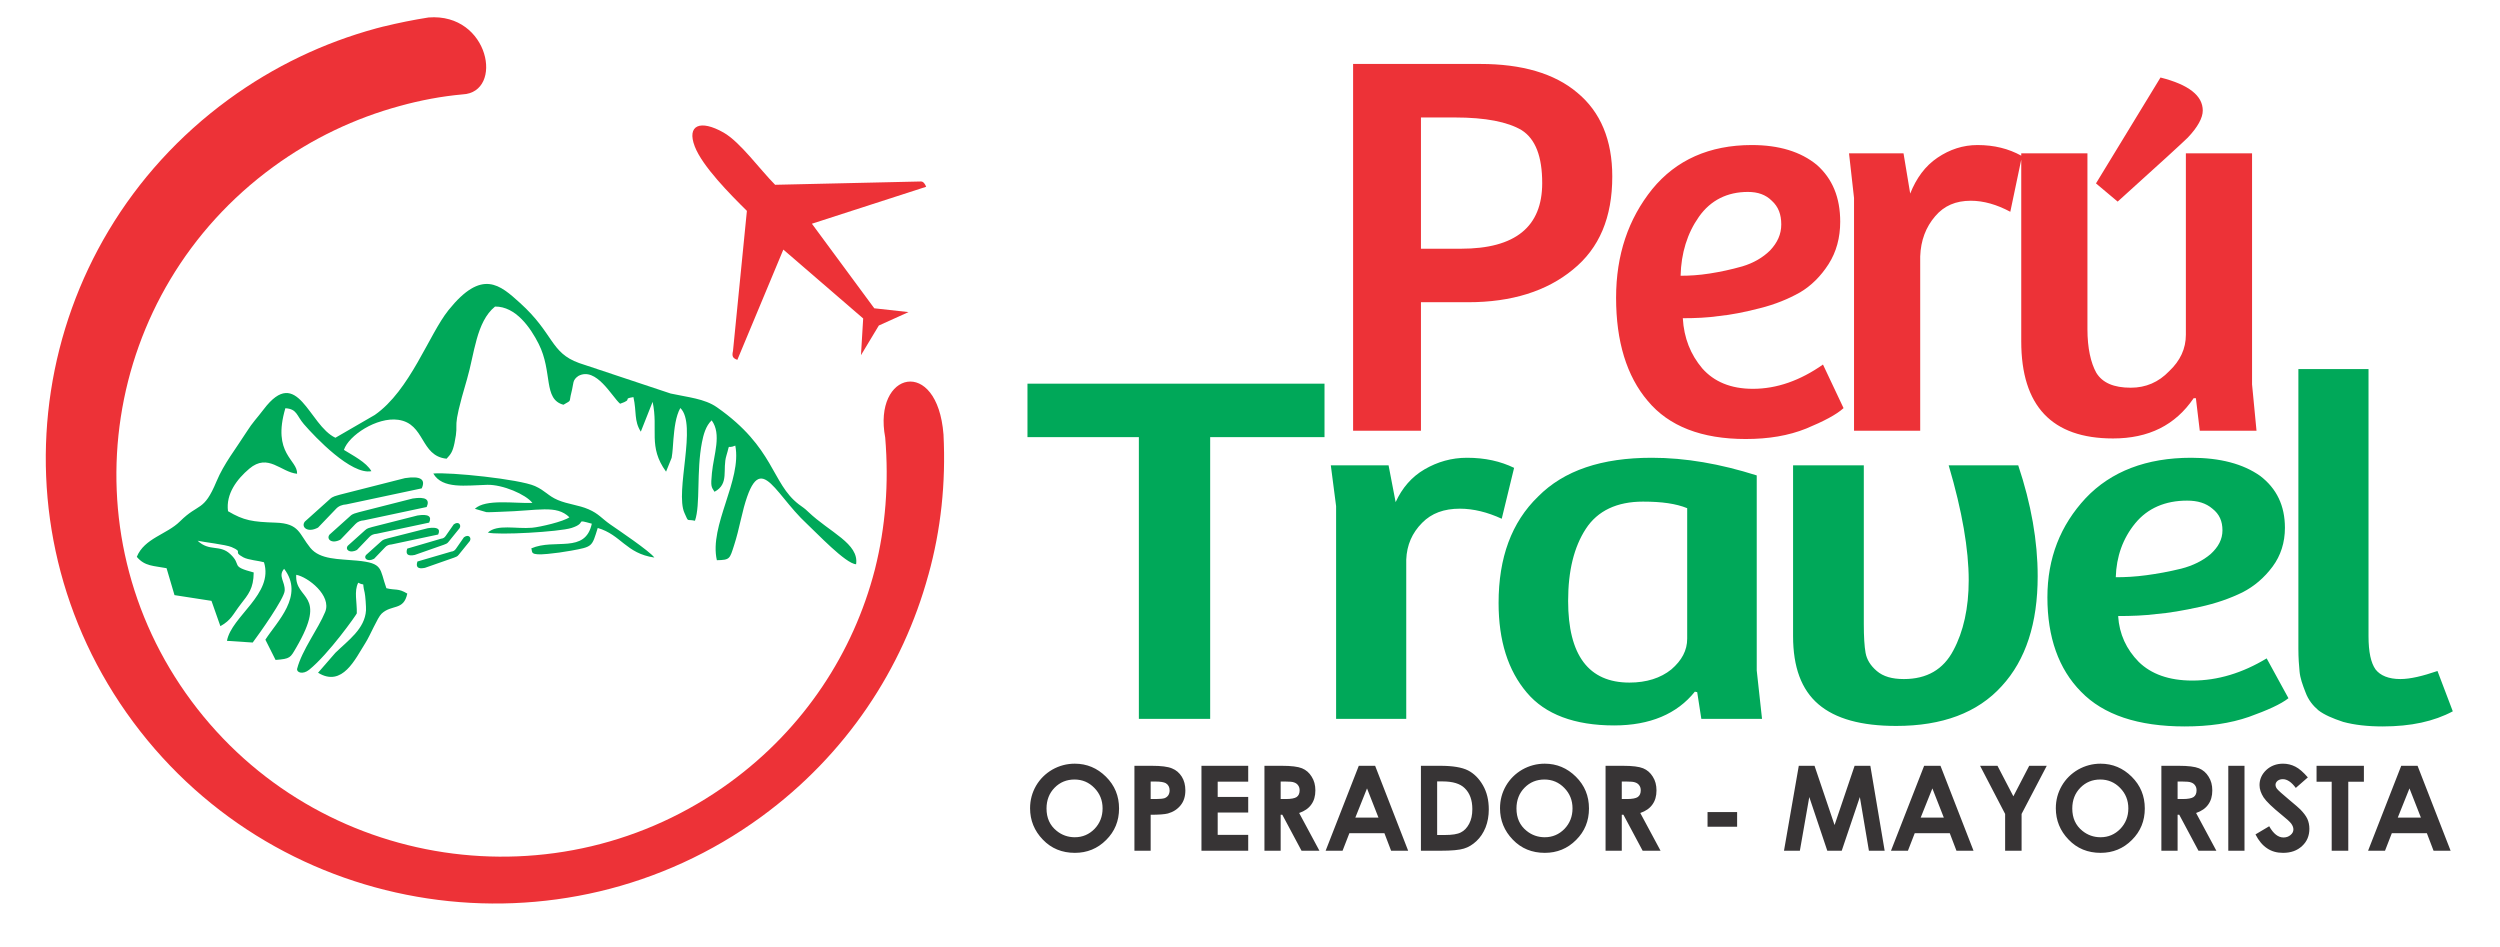 <?xml version="1.0" encoding="UTF-8"?>
<svg xmlns="http://www.w3.org/2000/svg" width="235" height="89" viewBox="0 0 235 89" fill="none">
  <path d="M101.031 71.786C102.163 71.786 103.139 72.197 103.957 73.008C104.787 73.831 105.191 74.821 105.191 75.999C105.191 77.166 104.787 78.156 103.98 78.956C103.172 79.768 102.185 80.168 101.042 80.168C99.831 80.168 98.822 79.757 98.026 78.923C97.23 78.101 96.827 77.111 96.827 75.977C96.827 75.21 97.017 74.509 97.387 73.864C97.757 73.23 98.273 72.719 98.923 72.341C99.573 71.974 100.279 71.786 101.031 71.786ZM101.008 73.275C100.258 73.275 99.64 73.531 99.136 74.042C98.632 74.553 98.373 75.21 98.373 75.999C98.373 76.889 98.688 77.589 99.327 78.101C99.82 78.501 100.392 78.701 101.031 78.701C101.76 78.701 102.376 78.434 102.881 77.923C103.385 77.4 103.643 76.755 103.643 75.988C103.643 75.232 103.385 74.587 102.869 74.064C102.365 73.542 101.737 73.275 101.008 73.275ZM106.636 71.985H108.263C109.148 71.985 109.776 72.063 110.169 72.23C110.561 72.386 110.864 72.652 111.088 73.008C111.312 73.364 111.424 73.798 111.424 74.298C111.424 74.865 111.278 75.321 110.987 75.687C110.684 76.066 110.291 76.322 109.787 76.466C109.485 76.544 108.947 76.588 108.162 76.588V79.969H106.636V71.985ZM108.162 75.109H108.655C109.036 75.109 109.305 75.077 109.462 75.032C109.607 74.977 109.731 74.888 109.821 74.754C109.899 74.632 109.944 74.476 109.944 74.298C109.944 73.987 109.821 73.765 109.585 73.62C109.406 73.52 109.081 73.464 108.599 73.464H108.162V75.109ZM112.937 71.985H117.332V73.475H114.463V74.91H117.332V76.377H114.463V78.478H117.332V79.969H112.937V71.985ZM118.858 71.985H120.483C121.38 71.985 122.008 72.063 122.389 72.219C122.771 72.375 123.073 72.641 123.297 73.008C123.532 73.375 123.645 73.798 123.645 74.298C123.645 74.832 123.521 75.265 123.264 75.621C123.017 75.977 122.636 76.244 122.12 76.421L124.026 79.969H122.344L120.539 76.588H120.382V79.969H118.858V71.985ZM120.382 75.109H120.865C121.358 75.109 121.705 75.043 121.885 74.921C122.075 74.787 122.165 74.576 122.165 74.287C122.165 74.109 122.12 73.953 122.03 73.831C121.941 73.698 121.817 73.609 121.66 73.553C121.504 73.486 121.223 73.464 120.808 73.464H120.382V75.109ZM127.726 71.985H129.262L132.367 79.969H130.764L130.136 78.323H126.84L126.201 79.969H124.609L127.726 71.985ZM128.5 74.109L127.4 76.856H129.576L128.5 74.109ZM133.567 71.985H135.384C136.55 71.985 137.424 72.13 137.995 72.419C138.556 72.708 139.027 73.175 139.397 73.82C139.767 74.465 139.946 75.221 139.946 76.088C139.946 76.7 139.845 77.267 139.644 77.778C139.431 78.3 139.151 78.723 138.78 79.068C138.422 79.402 138.029 79.646 137.603 79.768C137.189 79.902 136.449 79.969 135.406 79.969H133.567V71.985ZM135.092 73.453V78.49H135.798C136.505 78.49 137.009 78.412 137.323 78.245C137.637 78.09 137.895 77.822 138.096 77.445C138.299 77.066 138.4 76.611 138.4 76.055C138.4 75.21 138.164 74.553 137.682 74.087C137.256 73.665 136.561 73.453 135.607 73.453H135.092ZM145.205 71.786C146.337 71.786 147.313 72.197 148.131 73.008C148.961 73.831 149.364 74.821 149.364 75.999C149.364 77.166 148.961 78.156 148.153 78.956C147.347 79.768 146.36 80.168 145.216 80.168C144.005 80.168 142.996 79.757 142.2 78.923C141.404 78.101 141.001 77.111 141.001 75.977C141.001 75.21 141.191 74.509 141.561 73.864C141.931 73.23 142.446 72.719 143.097 72.341C143.747 71.974 144.454 71.786 145.205 71.786ZM145.182 73.275C144.431 73.275 143.814 73.531 143.31 74.042C142.806 74.553 142.548 75.21 142.548 75.999C142.548 76.889 142.862 77.589 143.501 78.101C143.994 78.501 144.566 78.701 145.205 78.701C145.934 78.701 146.55 78.434 147.055 77.923C147.559 77.4 147.817 76.755 147.817 75.988C147.817 75.232 147.559 74.587 147.044 74.064C146.539 73.542 145.911 73.275 145.182 73.275ZM150.923 71.985H152.548C153.446 71.985 154.073 72.063 154.454 72.219C154.835 72.375 155.138 72.641 155.363 73.008C155.598 73.375 155.71 73.798 155.71 74.298C155.71 74.832 155.586 75.265 155.329 75.621C155.082 75.977 154.701 76.244 154.186 76.421L156.092 79.969H154.409L152.604 76.588H152.447V79.969H150.923V71.985ZM152.447 75.109H152.93C153.423 75.109 153.77 75.043 153.95 74.921C154.141 74.787 154.231 74.576 154.231 74.287C154.231 74.109 154.186 73.953 154.096 73.831C154.006 73.698 153.883 73.609 153.725 73.553C153.569 73.486 153.288 73.464 152.874 73.464H152.447V75.109ZM160.509 76.332H163.289V77.711H160.509V76.332ZM169.086 71.985H170.566L172.449 77.555L174.333 71.985H175.812L177.158 79.969H175.678L174.826 74.921L173.122 79.969H171.765L170.072 74.921L169.187 79.969H167.695L169.086 71.985ZM180.869 71.985H182.405L185.511 79.969H183.907L183.279 78.323H179.984L179.345 79.969H177.752L180.869 71.985ZM181.643 74.109L180.544 76.856H182.719L181.643 74.109ZM186.128 71.985H187.764L189.256 74.854L190.746 71.985H192.395L190.029 76.51V79.969H188.482V76.51L186.128 71.985ZM197.451 71.786C198.584 71.786 199.559 72.197 200.377 73.008C201.207 73.831 201.611 74.821 201.611 75.999C201.611 77.166 201.207 78.156 200.4 78.956C199.592 79.768 198.606 80.168 197.463 80.168C196.252 80.168 195.242 79.757 194.447 78.923C193.651 78.101 193.247 77.111 193.247 75.977C193.247 75.21 193.437 74.509 193.808 73.864C194.177 73.23 194.693 72.719 195.343 72.341C195.994 71.974 196.7 71.786 197.451 71.786ZM197.429 73.275C196.678 73.275 196.061 73.531 195.557 74.042C195.052 74.553 194.794 75.21 194.794 75.999C194.794 76.889 195.108 77.589 195.747 78.101C196.241 78.501 196.812 78.701 197.451 78.701C198.18 78.701 198.797 78.434 199.301 77.923C199.806 77.4 200.064 76.755 200.064 75.988C200.064 75.232 199.806 74.587 199.29 74.064C198.786 73.542 198.158 73.275 197.429 73.275ZM203.169 71.985H204.795C205.692 71.985 206.32 72.063 206.701 72.219C207.082 72.375 207.385 72.641 207.609 73.008C207.844 73.375 207.956 73.798 207.956 74.298C207.956 74.832 207.833 75.265 207.576 75.621C207.329 75.977 206.948 76.244 206.432 76.421L208.338 79.969H206.656L204.851 76.588H204.694V79.969H203.169V71.985ZM204.694 75.109H205.176C205.669 75.109 206.017 75.043 206.196 74.921C206.387 74.787 206.476 74.576 206.476 74.287C206.476 74.109 206.432 73.953 206.342 73.831C206.252 73.698 206.129 73.609 205.972 73.553C205.815 73.486 205.535 73.464 205.12 73.464H204.694V75.109ZM209.459 71.985H210.983V79.969H209.459V71.985ZM216.937 73.075L215.805 74.064C215.401 73.52 214.997 73.242 214.583 73.242C214.381 73.242 214.224 73.297 214.089 73.397C213.965 73.509 213.899 73.631 213.899 73.765C213.899 73.897 213.943 74.02 214.033 74.142C214.156 74.298 214.538 74.643 215.166 75.165C215.749 75.654 216.107 75.955 216.231 76.088C216.533 76.399 216.758 76.689 216.892 76.977C217.016 77.255 217.082 77.566 217.082 77.9C217.082 78.556 216.859 79.101 216.399 79.523C215.939 79.957 215.345 80.168 214.605 80.168C214.033 80.168 213.54 80.035 213.114 79.746C212.688 79.468 212.318 79.034 212.015 78.434L213.305 77.667C213.697 78.367 214.145 78.723 214.649 78.723C214.908 78.723 215.132 78.645 215.311 78.49C215.491 78.345 215.58 78.167 215.58 77.967C215.58 77.789 215.513 77.611 215.378 77.422C215.244 77.244 214.941 76.966 214.482 76.6C213.607 75.888 213.035 75.343 212.777 74.954C212.531 74.565 212.396 74.187 212.396 73.798C212.396 73.253 212.61 72.775 213.035 72.375C213.461 71.985 213.988 71.786 214.605 71.786C215.009 71.786 215.39 71.875 215.76 72.063C216.118 72.241 216.511 72.585 216.937 73.075ZM217.756 71.985H222.206V73.486H220.738V79.969H219.179V73.486H217.756V71.985ZM225.716 71.985H227.251L230.358 79.969H228.754L228.126 78.323H224.83L224.191 79.969H222.599L225.716 71.985ZM226.49 74.109L225.39 76.856H227.566L226.49 74.109Z" fill="#373435"></path>
  <path fill-rule="evenodd" clip-rule="evenodd" d="M21.492 9.342C25.779 6.211 30.467 4.006 35.311 2.684L35.31 2.682L35.541 2.622L35.571 2.615L36.049 2.49L36.05 2.494C37.447 2.153 38.858 1.866 40.284 1.642C46.024 1.191 47.388 8.692 43.482 8.873C41.494 9.052 39.523 9.427 37.564 9.965L37.565 9.967C33.4 11.101 29.371 12.994 25.685 15.685C9.58 27.443 6.138 49.925 17.997 65.9C29.856 81.874 52.527 85.291 68.633 73.533C75.62 68.432 80.222 61.312 82.226 53.58L82.234 53.551L82.263 53.434C83.23 49.555 83.57 45.461 83.209 41.127C82.038 34.912 88.115 33.464 88.689 40.842C88.917 45.401 88.449 49.8 87.27 54.038H87.267C84.861 62.85 79.547 70.947 71.559 76.779C52.782 90.486 26.354 86.502 12.528 67.88C-1.297 49.257 2.716 23.049 21.492 9.342Z" fill="#ED3237"></path>
  <path fill-rule="evenodd" clip-rule="evenodd" d="M31.529 41.149C29.027 39.981 27.988 34.244 24.782 38.483C24.152 39.317 23.764 39.671 23.174 40.605C22.178 42.177 21.05 43.576 20.349 45.257C19.142 48.152 18.695 47.24 16.916 49.011C15.685 50.237 13.572 50.586 12.859 52.344C13.617 53.245 14.436 53.174 15.657 53.41L16.403 55.942L19.879 56.48L20.716 58.859C21.746 58.288 21.89 57.749 22.624 56.801C23.333 55.883 23.835 55.334 23.848 53.812C21.556 53.206 22.811 53.16 21.63 52.07C20.637 51.154 19.691 51.881 18.576 50.829C19.096 50.952 21.221 51.188 21.769 51.426C22.972 51.949 21.794 51.806 22.872 52.388C23.335 52.639 24.351 52.713 24.814 52.852C25.749 55.843 21.751 57.927 21.334 60.24L23.755 60.398C24.381 59.562 26.722 56.266 26.761 55.525C26.808 54.663 26.109 54.162 26.707 53.468C28.651 56.002 26.008 58.453 24.946 60.13L25.903 62.034C27.299 61.928 27.287 61.828 27.835 60.891C30.892 55.657 27.689 56.472 27.846 54.03C28.945 54.236 31.202 55.979 30.565 57.526C29.909 59.124 28.384 61.1 27.929 62.869C27.866 63.222 28.473 63.433 29.058 62.961C30.908 61.466 33.498 57.792 33.539 57.657C33.571 56.589 33.261 55.587 33.673 54.775C34.431 55.175 33.974 54.497 34.281 55.722C34.34 55.959 34.424 57.069 34.404 57.378C34.292 59.114 32.739 60.183 31.527 61.363L29.897 63.238C32.191 64.64 33.392 61.941 34.345 60.443C34.803 59.726 35.484 58.052 35.862 57.692C36.821 56.779 37.94 57.439 38.286 55.798C37.412 55.268 37.188 55.511 36.32 55.292C35.664 53.449 36.065 52.935 33.553 52.698C31.831 52.534 30.085 52.617 29.173 51.499C28.101 50.183 28.168 49.205 25.915 49.129C23.736 49.056 22.936 48.941 21.433 48.053C21.217 46.426 22.274 45.038 23.435 44.057C25.202 42.564 26.391 44.381 27.926 44.535C27.995 43.205 25.551 42.693 26.824 38.374C27.931 38.441 27.87 39.069 28.566 39.872C29.655 41.13 33.022 44.658 34.91 44.291C34.441 43.447 33.127 42.795 32.328 42.291C32.769 40.935 35.43 39.182 37.429 39.461C39.986 39.819 39.482 42.865 41.979 43.119C42.357 42.708 42.543 42.501 42.721 41.651C43.233 39.207 42.309 41.021 43.903 35.628C44.6 33.266 44.76 30.253 46.534 28.816C48.484 28.798 49.868 30.804 50.637 32.327C51.971 34.971 51.036 37.533 52.964 38.046C53.788 37.552 53.448 37.901 53.714 36.88C53.944 35.999 53.785 35.745 54.362 35.342C56.042 34.431 57.531 37.305 58.289 37.951C59.608 37.51 58.412 37.506 59.543 37.328C59.86 38.747 59.58 39.539 60.236 40.578L61.346 37.774C61.903 40.389 60.893 41.979 62.61 44.336L63.136 43.031C63.239 42.439 63.251 41.874 63.303 41.276C63.392 40.274 63.509 39.14 63.95 38.353C65.56 39.888 63.422 46.21 64.343 48.227C64.763 49.149 64.497 48.767 65.327 48.951C65.853 47.44 65.452 44.314 65.982 41.586C66.12 40.883 66.338 40.03 66.897 39.513C67.859 40.824 67.087 42.736 66.921 44.46C66.796 45.75 66.86 45.754 67.164 46.228C68.582 45.475 67.881 44.124 68.285 42.814C68.677 41.538 68.249 42.261 69.118 41.888C69.758 45.138 66.638 49.403 67.385 52.659C68.62 52.633 68.589 52.55 69.011 51.237C69.249 50.498 69.448 49.687 69.62 48.929C71.278 41.593 72.495 46.154 75.885 49.277C76.731 50.058 79.499 53 80.473 53.04C80.769 51.099 77.994 50.041 75.982 48.12C75.544 47.702 75.56 47.769 75.087 47.407C72.502 45.426 72.828 42.089 67.395 38.286C66.223 37.466 64.654 37.346 63.041 36.991L54.446 34.129C51.715 33.155 52.086 31.375 48.889 28.483C46.995 26.772 45.313 25.227 42.163 29.147C40.324 31.433 38.545 36.702 35.228 39.006L31.529 41.149ZM39.944 53.377C39.273 53.52 39.068 53.297 39.238 52.782L42.415 51.852C42.596 51.835 42.745 51.755 42.855 51.589L43.609 50.505C44.065 50.171 44.34 50.553 44.166 50.854L43.118 52.149C42.988 52.327 42.851 52.344 42.68 52.419L39.944 53.377ZM38.985 52.166C38.313 52.306 38.11 52.085 38.279 51.57L41.457 50.639C41.636 50.623 41.787 50.543 41.896 50.376L42.65 49.293C43.106 48.957 43.381 49.341 43.207 49.642L42.159 50.936C42.029 51.115 41.892 51.131 41.72 51.207L38.985 52.166ZM40.215 49.651C41.14 49.508 41.421 49.73 41.188 50.245L36.812 51.177C36.564 51.193 36.357 51.273 36.206 51.439L35.168 52.522C34.539 52.858 34.161 52.474 34.401 52.174L35.844 50.879C36.024 50.701 36.212 50.684 36.449 50.608L40.215 49.651ZM39.246 48.455C40.288 48.294 40.606 48.545 40.342 49.125L35.409 50.175C35.13 50.194 34.896 50.283 34.727 50.471L33.555 51.693C32.847 52.07 32.42 51.639 32.693 51.3L34.318 49.84C34.521 49.639 34.733 49.62 35 49.535L39.246 48.455ZM38.797 46.859C40.042 46.668 40.419 46.967 40.106 47.659L34.218 48.912C33.884 48.934 33.607 49.042 33.403 49.266L32.005 50.723C31.162 51.174 30.652 50.659 30.976 50.254L32.916 48.512C33.157 48.273 33.411 48.25 33.729 48.148L38.797 46.859ZM38.069 44.943C39.565 44.714 40.022 45.073 39.643 45.906L32.559 47.413C32.156 47.44 31.823 47.569 31.578 47.839L29.897 49.593C28.881 50.135 28.267 49.516 28.657 49.028L30.992 46.932C31.283 46.643 31.588 46.616 31.97 46.494L38.069 44.943ZM40.729 44.512C41.59 45.997 43.783 45.625 45.799 45.573C47.241 45.537 49.433 46.472 50.045 47.275C48.388 47.338 45.656 46.873 44.636 47.827L45.719 48.142C45.991 48.163 46.745 48.116 47.065 48.108C50.643 48.013 52.283 47.422 53.525 48.624C52.978 49.023 50.795 49.538 50.01 49.608C48.51 49.74 46.758 49.245 45.856 50.061C46.785 50.323 52.572 49.996 53.721 49.629C55.271 49.135 53.926 48.758 55.631 49.227C55.015 52.086 52.138 50.586 49.943 51.547C50.078 51.893 49.74 52.231 51.479 52.068C52.195 52 52.945 51.899 53.67 51.766C55.727 51.389 55.63 51.409 56.187 49.629C58.389 50.269 58.84 52.027 61.51 52.41C61.075 51.806 58.077 49.79 57.367 49.297C56.55 48.728 56.288 48.293 55.319 47.871C54.392 47.467 53.398 47.408 52.438 47.003C51.51 46.608 51.271 46.133 50.289 45.691C48.83 45.038 42.276 44.363 40.729 44.512Z" fill="#00A859"></path>
  <path fill-rule="evenodd" clip-rule="evenodd" d="M86.555 17.059C86.8 17.039 86.981 17.338 87.058 17.557L76.318 21.03L82.182 28.98L85.401 29.337L82.609 30.599L80.931 33.387L81.139 29.936L73.634 23.461L69.311 33.825C68.888 33.678 68.779 33.495 68.901 32.995L70.208 19.821C68.644 18.275 66.03 15.642 65.31 13.772C64.534 11.761 65.817 11.209 68.018 12.462C69.593 13.36 71.458 15.969 72.862 17.37L86.555 17.059Z" fill="#ED3237"></path>
  <path d="M133.57 28.409V40.489H127.191V6.012H139.164C143.033 6.012 146.117 6.894 148.261 8.709C150.456 10.523 151.554 13.167 151.554 16.589C151.554 20.425 150.352 23.328 147.842 25.351C145.385 27.372 142.091 28.409 138.014 28.409H133.57ZM205.472 14.412H211.693V36.134L212.112 40.489H206.779L206.413 37.43H206.204C204.479 39.97 201.97 41.215 198.624 41.215C192.873 41.215 189.997 38.156 189.997 32.09V15.003L188.969 19.907C187.714 19.233 186.459 18.87 185.258 18.87C183.845 18.87 182.748 19.337 181.911 20.321C181.022 21.358 180.552 22.602 180.499 24.106V40.489H174.279V18.611L173.808 14.412H178.931L179.559 18.196C180.134 16.745 180.97 15.604 182.121 14.826C183.271 14.048 184.525 13.634 185.885 13.634C187.474 13.634 188.812 13.983 189.997 14.632V14.412H196.219V30.949C196.219 32.712 196.532 34.112 197.055 35.045C197.63 35.978 198.676 36.445 200.296 36.445C201.708 36.445 202.91 35.926 203.904 34.889C204.949 33.905 205.472 32.764 205.472 31.468V14.412ZM197.022 17.24L203.087 7.286C205.753 7.96 207.06 8.997 207.06 10.397C207.06 11.071 206.589 11.952 205.649 12.937C205.23 13.352 203.035 15.374 199.061 18.951L197.022 17.24ZM164.667 13.634C167.229 13.634 169.269 14.256 170.784 15.5C172.248 16.796 172.98 18.559 172.98 20.84C172.98 22.343 172.614 23.691 171.883 24.832C171.15 25.972 170.261 26.853 169.216 27.476C168.118 28.098 166.864 28.616 165.4 28.98C163.988 29.342 162.681 29.602 161.583 29.705C160.537 29.861 159.387 29.912 158.184 29.912C158.29 31.779 158.917 33.334 160.014 34.63C161.113 35.874 162.681 36.549 164.773 36.549C167.02 36.549 169.216 35.771 171.36 34.267L173.294 38.363C172.614 38.985 171.412 39.607 169.791 40.281C168.118 40.956 166.236 41.267 164.093 41.267C159.962 41.267 156.877 40.074 154.891 37.689C152.904 35.356 151.912 32.09 151.912 27.994C151.912 23.95 153.061 20.58 155.309 17.781C157.557 15.033 160.694 13.634 164.667 13.634ZM166.393 23.536C167.072 22.81 167.439 22.032 167.439 21.099C167.439 20.166 167.177 19.44 166.549 18.87C165.975 18.3 165.242 18.041 164.302 18.041C162.367 18.041 160.799 18.818 159.701 20.374C158.603 21.928 158.028 23.795 157.976 25.921C158.812 25.921 159.701 25.869 160.694 25.713C161.688 25.557 162.681 25.351 163.779 25.039C164.825 24.728 165.713 24.209 166.393 23.536ZM133.57 23.38H137.334C142.457 23.38 144.967 21.306 144.967 17.21C144.967 14.723 144.34 13.063 143.033 12.234C141.726 11.456 139.634 11.042 136.759 11.042H133.57V23.38Z" fill="#ED3237"></path>
  <path d="M96.582 36.065H124.504V41.088H113.756V67.574H107.053V41.088H96.582V36.065ZM216.048 34.691H222.641V59.803C222.641 61.273 222.863 62.315 223.305 62.931C223.749 63.499 224.524 63.831 225.632 63.831C226.575 63.831 227.738 63.547 229.123 63.073L230.563 66.864C228.79 67.811 226.63 68.285 223.97 68.285C222.53 68.285 221.311 68.143 220.258 67.858C219.261 67.527 218.486 67.195 217.931 66.769C217.433 66.343 216.99 65.821 216.713 65.063C216.436 64.352 216.214 63.736 216.159 63.121C216.103 62.552 216.048 61.841 216.048 60.988V34.691ZM205.974 43.03C208.688 43.03 210.849 43.599 212.456 44.736C214.007 45.921 214.783 47.532 214.783 49.617C214.783 50.991 214.395 52.222 213.619 53.265C212.844 54.307 211.902 55.113 210.794 55.681C209.631 56.25 208.301 56.724 206.75 57.055C205.253 57.387 203.869 57.624 202.705 57.718C201.597 57.861 200.378 57.908 199.104 57.908C199.215 59.614 199.879 61.036 201.043 62.22C202.206 63.357 203.869 63.973 206.085 63.973C208.467 63.973 210.794 63.262 213.066 61.888L215.115 65.632C214.395 66.2 213.121 66.769 211.404 67.385C209.631 68.001 207.636 68.285 205.365 68.285C200.987 68.285 197.719 67.195 195.613 65.016C193.509 62.884 192.456 59.898 192.456 56.155C192.456 52.459 193.675 49.38 196.057 46.821C198.439 44.31 201.764 43.03 205.974 43.03ZM207.802 52.08C208.522 51.417 208.911 50.706 208.911 49.853C208.911 49 208.633 48.337 207.968 47.816C207.359 47.295 206.584 47.058 205.586 47.058C203.537 47.058 201.874 47.769 200.711 49.19C199.547 50.611 198.938 52.317 198.883 54.26C199.769 54.26 200.711 54.213 201.764 54.07C202.816 53.928 203.869 53.739 205.032 53.454C206.14 53.17 207.082 52.696 207.802 52.08ZM183.176 43.741H189.713C190.932 47.389 191.542 50.848 191.542 54.165C191.542 58.572 190.433 62.031 188.162 64.495C185.89 67.006 182.566 68.238 178.245 68.238C174.976 68.238 172.538 67.574 170.932 66.2C169.325 64.826 168.549 62.694 168.549 59.803V43.741H175.198V58.666C175.198 59.851 175.254 60.751 175.364 61.367C175.475 61.983 175.807 62.552 176.417 63.073C177.026 63.594 177.857 63.831 178.965 63.831C181.126 63.831 182.677 62.931 183.619 61.13C184.561 59.377 185.059 57.15 185.059 54.544C185.059 51.654 184.45 48.052 183.176 43.741ZM165.133 44.689V63.025L165.631 67.574H159.925L159.537 65.063L159.316 65.016C157.654 67.1 155.105 68.191 151.726 68.191C148.014 68.191 145.243 67.148 143.526 65.11C141.753 63.025 140.867 60.23 140.867 56.676C140.867 52.412 142.086 49.095 144.579 46.678C147.016 44.215 150.562 43.03 155.271 43.03C158.429 43.03 161.698 43.599 165.133 44.689ZM158.596 60.04V47.769C157.543 47.342 156.214 47.152 154.441 47.152C152.002 47.152 150.175 48.005 149.067 49.711C147.958 51.417 147.404 53.644 147.404 56.487C147.404 61.604 149.343 64.163 153.166 64.163C154.773 64.163 156.102 63.736 157.1 62.931C158.097 62.078 158.596 61.13 158.596 60.04ZM132.187 52.602V67.574H125.594V47.579L125.096 43.741H130.525L131.19 47.2C131.799 45.873 132.686 44.83 133.904 44.12C135.123 43.41 136.453 43.03 137.894 43.03C139.611 43.03 141.051 43.362 142.325 43.978L141.163 48.763C139.832 48.148 138.503 47.816 137.229 47.816C135.733 47.816 134.569 48.242 133.683 49.143C132.741 50.09 132.242 51.227 132.187 52.602Z" fill="#00A859"></path>
</svg>
